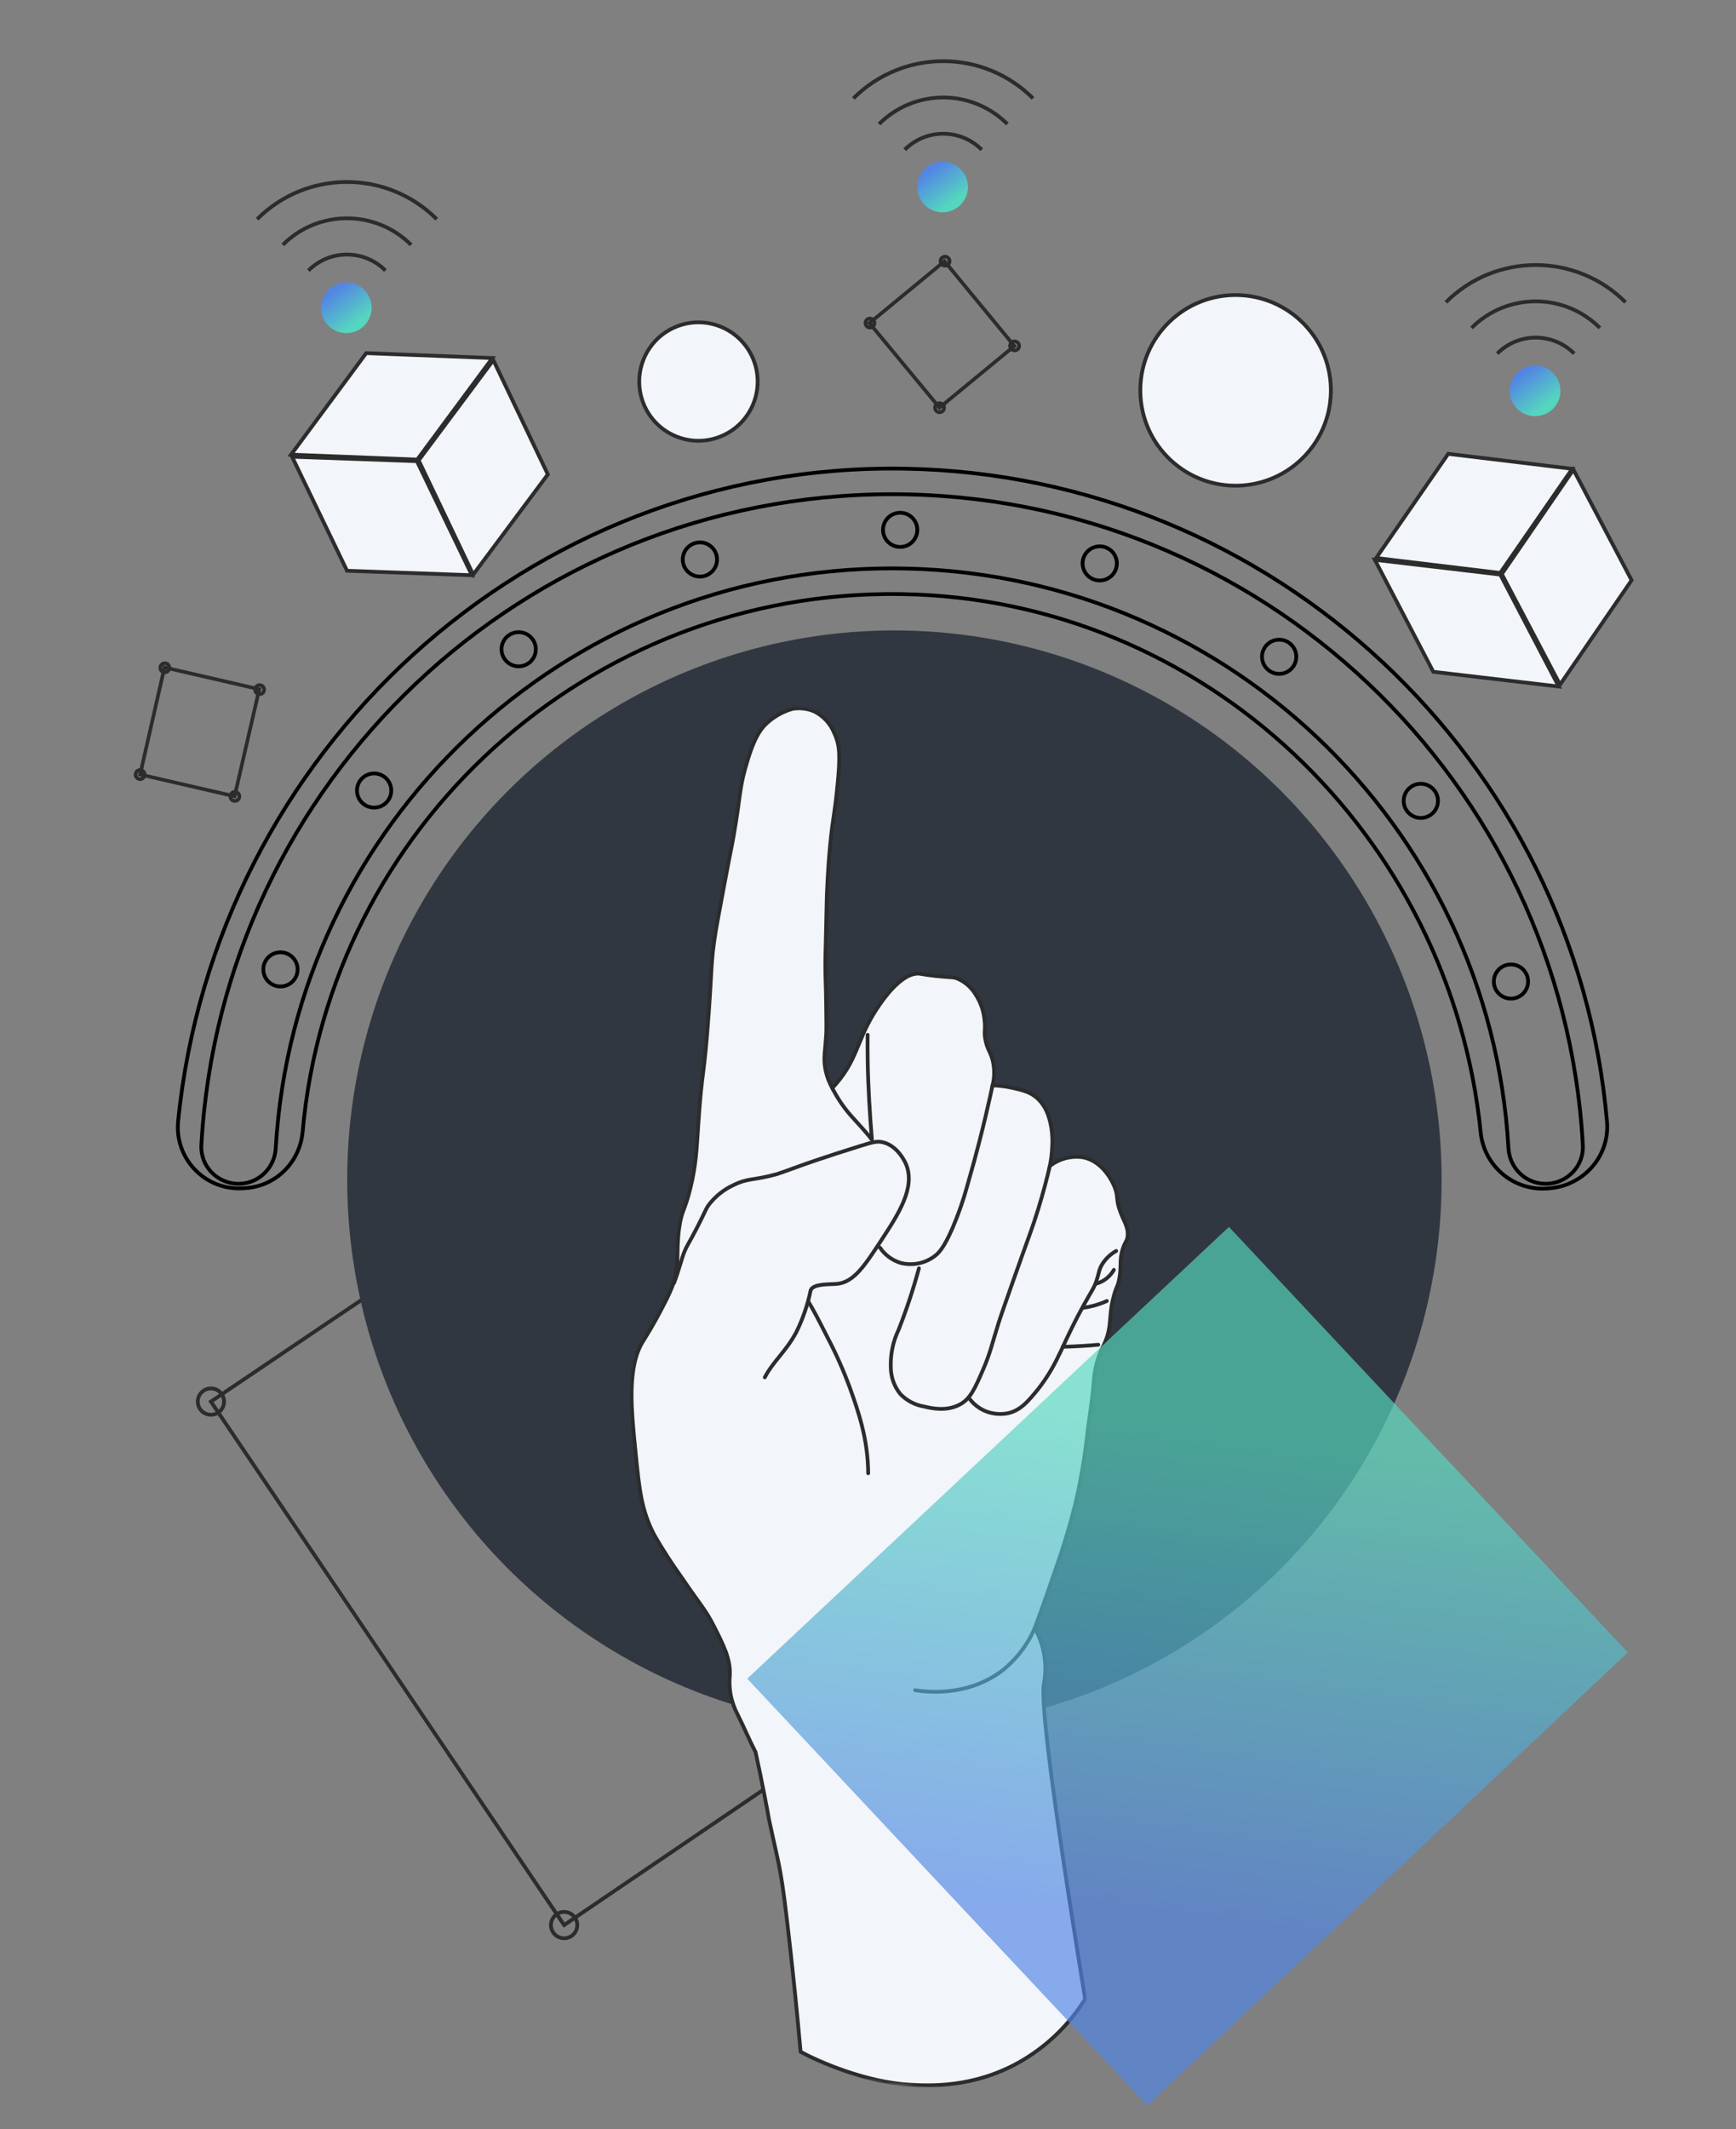 <svg width="460" height="564" viewBox="0 0 460 564" fill="none" xmlns="http://www.w3.org/2000/svg">
<rect x="0" y="0" width="460" height="564" fill="#808080" stroke="none"/>
<path d="M55.889 371.277L212.441 265.618L305.743 403.863L149.479 509.943L55.889 371.277Z" stroke="#2C2C2C" stroke-miterlimit="10"/>
<path d="M305.608 408.156C304.823 408.101 304.08 407.783 303.499 407.252C302.918 406.722 302.533 406.011 302.407 405.235C302.281 404.459 302.42 403.662 302.803 402.975C303.186 402.288 303.789 401.75 304.516 401.449C305.242 401.148 306.049 401.101 306.806 401.316C307.563 401.53 308.225 401.994 308.685 402.632C309.145 403.271 309.375 404.045 309.34 404.831C309.305 405.617 309.005 406.368 308.489 406.962C308.135 407.371 307.69 407.691 307.19 407.899C306.689 408.106 306.148 408.194 305.608 408.156ZM149.232 513.428C148.447 513.373 147.704 513.055 147.122 512.524C146.541 511.994 146.156 511.283 146.029 510.507C145.902 509.73 146.041 508.933 146.424 508.246C146.807 507.558 147.41 507.02 148.137 506.719C148.864 506.417 149.671 506.37 150.428 506.585C151.185 506.799 151.847 507.263 152.308 507.902C152.768 508.54 152.999 509.315 152.964 510.101C152.928 510.887 152.629 511.638 152.113 512.232C151.758 512.641 151.313 512.962 150.813 513.169C150.314 513.377 149.772 513.465 149.232 513.428ZM212.021 269.483C211.236 269.428 210.493 269.11 209.911 268.58C209.33 268.05 208.945 267.339 208.818 266.563C208.692 265.786 208.831 264.99 209.214 264.303C209.596 263.615 210.2 263.077 210.927 262.776C211.653 262.475 212.46 262.428 213.217 262.642C213.974 262.857 214.636 263.321 215.096 263.959C215.556 264.597 215.787 265.372 215.751 266.158C215.716 266.944 215.416 267.695 214.901 268.289C214.546 268.697 214.101 269.018 213.601 269.225C213.101 269.432 212.56 269.521 212.021 269.483ZM55.646 374.757C54.861 374.702 54.118 374.384 53.537 373.853C52.956 373.323 52.571 372.612 52.444 371.835C52.318 371.059 52.457 370.262 52.84 369.575C53.223 368.887 53.827 368.349 54.553 368.048C55.28 367.747 56.088 367.7 56.844 367.915C57.601 368.13 58.264 368.594 58.724 369.232C59.184 369.87 59.415 370.645 59.379 371.431C59.344 372.217 59.044 372.968 58.528 373.563C58.173 373.972 57.728 374.292 57.228 374.5C56.728 374.707 56.187 374.795 55.646 374.757Z" stroke="#2C2C2C" stroke-miterlimit="10"/>
<ellipse cx="237" cy="312.5" rx="145" ry="145.5" fill="#313740"/>
<mask id="mask0_605_8602" style="mask-type:luminance" maskUnits="userSpaceOnUse" x="145" y="184" width="184" height="375">
<path d="M328.274 201.422L189.275 184.355L145.479 541.048L284.477 558.115L328.274 201.422Z" fill="white"/>
</mask>
<g mask="url(#mask0_605_8602)">
<path d="M209.989 187.771C207.449 188.499 205.113 189.806 203.164 191.59C201.416 193.222 199.607 195.764 197.451 203.598C195.889 209.281 196.235 210.759 194.463 221.03C193.834 224.676 193.944 223.61 192.09 233.447C190.636 241.179 189.91 245.034 189.512 247.55C188.427 254.396 188.644 256.451 187.784 268.528C186.562 285.81 186.02 282.893 185.031 297.856C184.605 304.274 184.461 308.425 182.981 314.556C181.472 320.8 180.653 320.494 179.978 325.209C179.019 331.896 180.295 335.124 178.03 341.074C177.349 342.713 176.587 344.317 175.745 345.879C173.12 351.057 170.858 354.535 170.34 355.387C166.153 362.203 167.238 373.028 168.421 384.817C169.401 394.595 169.953 400.084 173.373 406.615C175.56 410.414 177.937 414.1 180.492 417.661C185.812 425.5 186.854 426.215 189.078 430.582C191.712 435.759 193.636 439.536 193.385 443.819C193.226 445.526 193.3 447.246 193.605 448.932C193.97 450.788 194.606 452.58 195.495 454.25C197.126 457.522 198.545 460.898 200.212 464.153C200.212 464.153 202.156 472.957 203.801 482.119C206.856 496.452 206.88 493.682 209.471 516.893C210.255 523.916 211.198 532.936 212.138 543.496C217.215 546.292 229.605 551.587 241.099 552.234C246.558 552.541 257.836 553.024 269.782 546.432C277.032 542.392 283.14 536.58 287.537 529.541C278.238 472.39 275.808 450.461 276.606 445.985C277.085 443.471 277.115 440.892 276.693 438.367C276.266 435.877 275.413 433.478 274.173 431.277C275.48 427.786 277.309 422.766 279.359 416.657C281.58 410.494 283.482 404.221 285.058 397.862C286.381 392.112 287.379 386.292 288.046 380.43C288.558 375.69 289.455 370.99 289.789 366.234C289.95 363.402 290.578 360.615 291.65 357.987C292.206 356.634 292.269 356.826 292.793 355.585C294.759 350.924 293.624 348.816 295.165 343.167C295.867 340.601 296.097 341.073 296.513 339.095C297.298 335.408 296.461 334.028 297.538 330.745C298.187 328.772 298.622 328.867 298.784 327.507C299.049 325.279 298.01 323.926 296.997 321.355C295.48 317.507 296.467 317.14 295.312 314.368C294.947 313.494 292.517 307.663 286.947 306.56C285.406 306.331 283.835 306.419 282.329 306.817C280.823 307.215 279.414 307.915 278.187 308.875C278.527 307.225 278.733 305.549 278.802 303.865C278.924 302.158 278.85 300.442 278.582 298.752C278.258 296.958 277.569 293.103 274.493 290.614C272.705 289.167 270.801 288.743 268.018 288.124C266.372 287.758 264.694 287.552 263.008 287.508C263.565 285.281 263.56 282.951 262.993 280.726C262.407 278.559 261.594 277.955 261.103 275.408C260.652 273.07 261.198 272.858 260.883 270.295C260.663 267.755 259.795 265.314 258.362 263.205C257.256 261.459 255.655 260.081 253.762 259.249C252.421 258.719 252.041 258.981 247.918 258.532C243.986 258.104 243.999 257.826 242.907 257.917C241.714 258.01 239.36 258.52 235.51 262.941C232.355 266.728 229.828 270.996 228.025 275.583C226.509 279.049 225.5 282.11 222.517 285.929C221.729 286.937 221.02 287.719 220.539 288.229C219.614 286.576 218.975 284.779 218.65 282.912C218.139 279.925 218.715 278.171 218.943 273.625C218.993 272.619 218.971 270.691 218.928 266.842C218.85 260.002 218.676 259.501 218.693 254.947C218.697 253.862 218.705 254.189 218.883 246.495C219.052 239.196 219.032 239.394 219.073 238.042C219.108 236.903 219.304 230.796 219.98 223.744C220.677 216.494 221.123 216.213 221.928 207.879C222.645 200.458 222.6 197.46 221.064 194.212C220.071 191.734 218.213 189.701 215.835 188.489C214.001 187.675 211.966 187.425 209.989 187.771Z" fill="#F2F5F9" stroke="#2C2C2C" stroke-miterlimit="10" stroke-linecap="round"/>
<path d="M242.485 447.729C244.949 448.13 256.551 449.75 266.055 442.148C268.881 439.779 271.245 436.908 273.027 433.681C273.554 432.701 273.926 431.856 274.17 431.278" stroke="#2C2C2C" stroke-miterlimit="10" stroke-linecap="round"/>
<path d="M220.539 288.229C221.892 290.899 223.58 293.385 225.564 295.627C227.424 297.728 229.44 299.776 231.045 301.94C230.51 295.698 230.013 287.731 229.917 280.904C229.883 278.611 229.877 276.35 229.9 274.122" stroke="#2C2C2C" stroke-miterlimit="10" stroke-linecap="round" stroke-linejoin="round"/>
<path d="M178.599 339.869C179.844 336.631 180.634 333.371 181.294 331.724C182.053 329.827 182.407 329.619 184.619 325.353C187.087 320.595 186.914 320.339 187.944 318.98C189.686 316.768 191.935 315.009 194.502 313.852C198.266 312.017 199.816 312.705 205.873 311.01C206.405 310.861 208.599 310.067 212.963 308.49C212.963 308.49 218.11 306.628 227.978 303.553C231.259 302.531 232.44 302.199 234.03 302.601C238.056 303.617 239.977 308.144 240.095 308.432C242.634 314.649 238.018 321.682 233.357 328.794C229.068 335.333 226.227 339.665 221.799 340.084C219.942 340.262 215.549 339.969 214.812 341.769C214.023 345.61 212.748 349.335 211.016 352.853C208.262 358.026 204.946 360.491 202.653 364.856" stroke="#2C2C2C" stroke-miterlimit="10" stroke-linecap="round"/>
<path d="M233.152 330.463C234.449 332.394 236.366 333.825 238.586 334.521C240.051 334.908 241.583 334.976 243.077 334.72C244.571 334.464 245.992 333.89 247.245 333.037C248.746 332.041 250.112 330.569 252.445 325.2C254.02 321.501 255.336 317.698 256.386 313.817C258.946 304.969 260.549 298.281 261.146 295.754C261.953 292.334 262.582 289.486 263.007 287.507" stroke="#2C2C2C" stroke-miterlimit="10" stroke-linecap="round"/>
<path d="M243.497 335.971C242.001 341.496 240.201 346.934 238.106 352.261C236.625 355.351 235.917 358.754 236.041 362.178C236.05 364.759 236.939 367.26 238.56 369.269C240.269 371.036 242.505 372.203 244.932 372.594C246.633 373.004 250.701 373.984 254.323 372.052C257.102 370.569 258.294 367.909 260.563 362.647C262.379 358.436 262.799 356.194 264.606 350.434C265.145 348.713 266.28 345.492 268.546 339.052C272.669 327.34 273.454 325.643 275.079 320.359C276.442 315.915 277.454 312.006 278.184 308.874" stroke="#2C2C2C" stroke-miterlimit="10" stroke-linecap="round"/>
<path d="M257.032 370.689C258.057 371.994 259.384 373.03 260.899 373.707C262.74 374.497 264.767 374.746 266.744 374.424C270.361 373.78 272.505 371.136 275.182 367.832C277.267 365.147 279.045 362.238 280.485 359.159C281.573 357.038 281.414 357.084 283.913 351.951C284.92 349.883 285.872 348.045 287.238 345.579C289.383 341.701 289.892 341.222 290.563 339.208C291.228 337.223 291.13 336.523 291.911 335.136C292.834 333.557 294.164 332.257 295.763 331.371" stroke="#2C2C2C" stroke-miterlimit="10" stroke-linecap="round"/>
<path d="M295.147 336.38C294.646 337.27 293.974 338.051 293.17 338.68C292.365 339.308 291.444 339.771 290.46 340.042" stroke="#2C2C2C" stroke-miterlimit="10" stroke-linecap="round"/>
<path d="M293.286 344.627C292.141 345.145 290.956 345.566 289.742 345.887C288.883 346.114 288.013 346.29 287.134 346.415" stroke="#2C2C2C" stroke-miterlimit="10" stroke-linecap="round"/>
<path d="M291.017 356.215C289.628 356.344 288.202 356.452 286.74 356.538C284.986 356.644 283.281 356.717 281.627 356.757" stroke="#2C2C2C" stroke-miterlimit="10" stroke-linecap="round"/>
<path d="M214.158 344.718C215.662 347.197 217.13 350.046 219.22 354.18C221.508 358.524 223.505 363.015 225.198 367.623C227.402 373.81 229.996 381.089 230.048 390.256" stroke="#2C2C2C" stroke-miterlimit="10" stroke-linecap="round"/>
</g>
<path opacity="0.68" d="M198.001 444.669L325.643 325L431.322 437.72L304.006 557.737L198.001 444.669Z" fill="url(#paint0_linear_605_8602)"/>
<path d="M190.954 86.533C198.984 89.781 202.861 98.924 199.612 106.954C196.364 114.984 187.221 118.86 179.191 115.612C171.161 112.364 167.285 103.221 170.533 95.191C173.781 87.161 182.924 83.284 190.954 86.533Z" fill="#F2F5F9" stroke="#2C2C2C"/>
<g clip-path="url(#clip0_605_8602)">
<path d="M410.038 314.823C401.092 315.502 393.259 308.918 392.35 300.003C384.449 221.491 319.352 158.523 238.679 157.369C155.872 156.17 87.301 219.319 80.194 299.777C79.49 307.742 73.269 314.099 65.276 314.71C65.072 314.71 64.845 314.733 64.64 314.756C54.536 315.548 46.203 307.04 47.203 296.994C56.898 199.476 139.569 122.389 239.814 124.154C337.539 125.874 417.531 201.467 425.818 297.153C426.59 306.203 419.643 314.077 410.56 314.778C410.401 314.778 410.22 314.801 410.061 314.823H410.038Z" stroke="black" stroke-miterlimit="10"/>
<path d="M409.563 313.579C415.171 313.579 419.735 308.918 419.417 303.329C414.081 207.214 334.18 130.919 236.387 130.919C138.594 130.919 58.693 207.214 53.358 303.329C53.04 308.918 57.603 313.579 63.212 313.579C68.479 313.579 72.748 309.438 73.066 304.189C77.948 218.527 149.198 150.558 236.387 150.558C323.577 150.558 394.827 218.527 399.709 304.189C400.004 309.438 404.273 313.579 409.563 313.579Z" stroke="black" stroke-miterlimit="10"/>
<path d="M238.522 144.879C241.03 144.879 243.063 142.853 243.063 140.354C243.063 137.855 241.03 135.829 238.522 135.829C236.014 135.829 233.98 137.855 233.98 140.354C233.98 142.853 236.014 144.879 238.522 144.879Z" stroke="black" stroke-miterlimit="10"/>
<path d="M185.457 152.731C187.965 152.731 189.998 150.705 189.998 148.205C189.998 145.706 187.965 143.68 185.457 143.68C182.949 143.68 180.916 145.706 180.916 148.205C180.916 150.705 182.949 152.731 185.457 152.731Z" stroke="black" stroke-miterlimit="10"/>
<path d="M137.436 176.51C139.944 176.51 141.977 174.484 141.977 171.985C141.977 169.486 139.944 167.46 137.436 167.46C134.928 167.46 132.895 169.486 132.895 171.985C132.895 174.484 134.928 176.51 137.436 176.51Z" stroke="black" stroke-miterlimit="10"/>
<path d="M99.131 213.934C101.639 213.934 103.672 211.908 103.672 209.409C103.672 206.91 101.639 204.884 99.131 204.884C96.623 204.884 94.59 206.91 94.59 209.409C94.59 211.908 96.623 213.934 99.131 213.934Z" stroke="black" stroke-miterlimit="10"/>
<path d="M74.315 261.313C76.823 261.313 78.856 259.287 78.856 256.788C78.856 254.288 76.823 252.262 74.315 252.262C71.807 252.262 69.773 254.288 69.773 256.788C69.773 259.287 71.807 261.313 74.315 261.313Z" stroke="black" stroke-miterlimit="10"/>
<path d="M400.367 264.526C402.875 264.526 404.908 262.5 404.908 260.001C404.908 257.501 402.875 255.475 400.367 255.475C397.859 255.475 395.826 257.501 395.826 260.001C395.826 262.5 397.859 264.526 400.367 264.526Z" stroke="black" stroke-miterlimit="10"/>
<path d="M376.481 216.672C378.989 216.672 381.022 214.646 381.022 212.147C381.022 209.647 378.989 207.621 376.481 207.621C373.973 207.621 371.939 209.647 371.939 212.147C371.939 214.646 373.973 216.672 376.481 216.672Z" stroke="black" stroke-miterlimit="10"/>
<path d="M338.947 178.502C341.455 178.502 343.489 176.476 343.489 173.976C343.489 171.477 341.455 169.451 338.947 169.451C336.439 169.451 334.406 171.477 334.406 173.976C334.406 176.476 336.439 178.502 338.947 178.502Z" stroke="black" stroke-miterlimit="10"/>
<path d="M291.402 153.771C293.91 153.771 295.944 151.745 295.944 149.246C295.944 146.747 293.91 144.721 291.402 144.721C288.894 144.721 286.861 146.747 286.861 149.246C286.861 151.745 288.894 153.771 291.402 153.771Z" stroke="black" stroke-miterlimit="10"/>
</g>
<path d="M68.699 182.582L62.165 210.931L37.13 205.159L43.585 176.796L68.699 182.582Z" stroke="#2C2C2C" stroke-width="0.956" stroke-miterlimit="10"/>
<path d="M36.369 204.249C36.579 204.079 36.841 203.984 37.112 203.981C37.383 203.978 37.647 204.067 37.861 204.233C38.075 204.399 38.226 204.632 38.291 204.895C38.356 205.158 38.33 205.435 38.217 205.682C38.105 205.928 37.912 206.129 37.671 206.252C37.43 206.375 37.154 206.413 36.889 206.36C36.623 206.307 36.383 206.165 36.208 205.959C36.033 205.752 35.933 205.492 35.925 205.222C35.918 205.036 35.955 204.852 36.032 204.683C36.11 204.514 36.225 204.366 36.369 204.249ZM42.923 175.962C43.133 175.792 43.395 175.697 43.666 175.695C43.936 175.692 44.2 175.78 44.414 175.946C44.627 176.112 44.779 176.345 44.844 176.608C44.908 176.87 44.882 177.147 44.77 177.393C44.657 177.639 44.465 177.84 44.224 177.963C43.983 178.086 43.708 178.124 43.443 178.071C43.177 178.018 42.938 177.877 42.763 177.67C42.588 177.464 42.488 177.205 42.479 176.934C42.473 176.749 42.51 176.565 42.587 176.396C42.664 176.227 42.779 176.079 42.923 175.962ZM61.477 210.037C61.688 209.866 61.95 209.772 62.221 209.769C62.491 209.766 62.755 209.855 62.969 210.02C63.183 210.186 63.335 210.42 63.4 210.683C63.465 210.946 63.438 211.223 63.326 211.469C63.213 211.715 63.021 211.916 62.78 212.039C62.538 212.163 62.263 212.201 61.997 212.147C61.732 212.094 61.492 211.953 61.317 211.746C61.142 211.539 61.042 211.28 61.033 211.009C61.027 210.824 61.064 210.639 61.141 210.471C61.218 210.302 61.333 210.153 61.477 210.037ZM68.034 181.749C68.244 181.579 68.506 181.484 68.777 181.481C69.048 181.479 69.311 181.567 69.525 181.733C69.74 181.899 69.891 182.132 69.956 182.395C70.021 182.658 69.995 182.935 69.882 183.182C69.77 183.428 69.577 183.629 69.336 183.752C69.095 183.875 68.819 183.913 68.554 183.86C68.288 183.807 68.048 183.665 67.873 183.459C67.698 183.252 67.598 182.992 67.59 182.722C67.583 182.536 67.62 182.352 67.697 182.183C67.775 182.014 67.89 181.866 68.034 181.749Z" stroke="#2C2C2C" stroke-width="0.956" stroke-miterlimit="10"/>
<path d="M97.037 93.541L130.473 94.844L110.564 121.739L77.128 120.436L97.037 93.541Z" fill="#F2F5F9" stroke="#2C2C2C"/>
<path d="M110.937 121.939L130.718 95.394L145.165 125.665L125.384 152.211L110.937 121.939Z" fill="#F2F5F9" stroke="#2C2C2C"/>
<path d="M110.472 122.163L77.388 120.978L91.957 151.191L125.042 152.376L110.472 122.163Z" fill="#F2F5F9" stroke="#2C2C2C"/>
<path d="M379.795 177.952L364.302 148.293L397.535 152.196L413.028 181.855L379.795 177.952Z" fill="#F2F5F9" stroke="#2C2C2C"/>
<path d="M397.523 151.772L364.656 147.807L383.738 120.222L416.606 124.187L397.523 151.772Z" fill="#F2F5F9" stroke="#2C2C2C"/>
<path d="M397.949 152.065L413.369 181.359L432.34 153.697L416.919 124.402L397.949 152.065Z" fill="#F2F5F9" stroke="#2C2C2C"/>
<path d="M250.278 69.198L268.775 91.653L248.944 107.987L230.388 85.585L250.278 69.198Z" stroke="#2C2C2C" stroke-width="0.956" stroke-miterlimit="10"/>
<path d="M247.759 108.036C247.752 107.765 247.837 107.5 247.999 107.283C248.162 107.067 248.393 106.912 248.655 106.843C248.917 106.774 249.194 106.796 249.442 106.905C249.69 107.014 249.894 107.204 250.021 107.443C250.148 107.682 250.19 107.957 250.14 108.224C250.091 108.49 249.953 108.732 249.749 108.91C249.545 109.088 249.287 109.192 249.016 109.204C248.746 109.217 248.479 109.138 248.259 108.98C248.108 108.872 247.985 108.731 247.898 108.567C247.811 108.403 247.764 108.221 247.759 108.036ZM229.323 85.602C229.317 85.332 229.401 85.067 229.564 84.85C229.727 84.634 229.957 84.479 230.219 84.411C230.481 84.342 230.758 84.364 231.006 84.473C231.253 84.582 231.457 84.771 231.584 85.01C231.71 85.249 231.752 85.524 231.703 85.79C231.654 86.056 231.516 86.298 231.312 86.476C231.109 86.653 230.851 86.757 230.58 86.77C230.31 86.783 230.044 86.704 229.824 86.547C229.673 86.439 229.549 86.297 229.463 86.133C229.376 85.969 229.328 85.787 229.323 85.602ZM267.647 91.653C267.641 91.383 267.725 91.118 267.888 90.901C268.051 90.684 268.282 90.529 268.544 90.461C268.806 90.392 269.083 90.414 269.331 90.523C269.579 90.632 269.783 90.821 269.91 91.061C270.036 91.3 270.078 91.575 270.029 91.841C269.98 92.108 269.842 92.349 269.638 92.527C269.434 92.705 269.176 92.809 268.905 92.822C268.635 92.835 268.368 92.756 268.148 92.598C267.997 92.49 267.873 92.348 267.787 92.184C267.7 92.02 267.652 91.839 267.647 91.653ZM249.213 69.218C249.206 68.947 249.291 68.682 249.454 68.466C249.616 68.249 249.847 68.094 250.109 68.025C250.371 67.957 250.649 67.979 250.897 68.088C251.145 68.196 251.349 68.386 251.475 68.625C251.602 68.865 251.644 69.14 251.595 69.406C251.545 69.672 251.408 69.914 251.204 70.092C251 70.27 250.741 70.374 250.471 70.387C250.2 70.4 249.933 70.321 249.713 70.163C249.563 70.055 249.439 69.913 249.352 69.749C249.266 69.585 249.218 69.403 249.213 69.218Z" stroke="#2C2C2C" stroke-width="0.956" stroke-miterlimit="10"/>
<path d="M344.954 121.561C334.928 131.252 318.944 130.981 309.253 120.955C299.562 110.929 299.834 94.945 309.859 85.254C319.885 75.563 335.869 75.835 345.56 85.86C355.251 95.886 354.98 111.87 344.954 121.561Z" fill="#F2F5F9" stroke="#2C2C2C"/>
<g clip-path="url(#clip1_605_8602)">
<path d="M81.732 71.663C87.376 66.019 96.487 66.019 102.13 71.663" stroke="#2C2C2C" stroke-miterlimit="10"/>
<path d="M74.932 64.864C84.315 55.48 99.545 55.48 108.928 64.864" stroke="#2C2C2C" stroke-miterlimit="10"/>
<path d="M68.133 58.064C81.278 44.919 102.583 44.919 115.728 58.064" stroke="#2C2C2C" stroke-miterlimit="10"/>
</g>
<circle cx="91.762" cy="81.526" r="6.715" fill="url(#paint1_linear_605_8602)"/>
<g clip-path="url(#clip2_605_8602)">
<path d="M396.732 93.663C402.376 88.019 411.487 88.019 417.13 93.663" stroke="#2C2C2C" stroke-miterlimit="10"/>
<path d="M389.932 86.864C399.315 77.48 414.545 77.48 423.928 86.864" stroke="#2C2C2C" stroke-miterlimit="10"/>
<path d="M383.133 80.064C396.278 66.919 417.583 66.919 430.728 80.064" stroke="#2C2C2C" stroke-miterlimit="10"/>
</g>
<circle cx="406.762" cy="103.526" r="6.715" fill="url(#paint2_linear_605_8602)"/>
<g clip-path="url(#clip3_605_8602)">
<path d="M239.732 39.663C245.376 34.019 254.487 34.019 260.13 39.663" stroke="#2C2C2C" stroke-miterlimit="10"/>
<path d="M232.932 32.864C242.315 23.48 257.545 23.48 266.928 32.864" stroke="#2C2C2C" stroke-miterlimit="10"/>
<path d="M226.133 26.064C239.278 12.919 260.583 12.919 273.728 26.064" stroke="#2C2C2C" stroke-miterlimit="10"/>
</g>
<circle cx="249.762" cy="49.526" r="6.715" fill="url(#paint3_linear_605_8602)"/>
<defs>
<linearGradient id="paint0_linear_605_8602" x1="251.003" y1="501.203" x2="267.994" y2="373.694" gradientUnits="userSpaceOnUse">
<stop stop-color="#5386E4"/>
<stop offset="1" stop-color="#55D6BE"/>
</linearGradient>
<linearGradient id="paint1_linear_605_8602" x1="91.762" y1="74.81" x2="97.819" y2="83.178" gradientUnits="userSpaceOnUse">
<stop stop-color="#5386E4"/>
<stop offset="1" stop-color="#55D6BE"/>
</linearGradient>
<linearGradient id="paint2_linear_605_8602" x1="406.762" y1="96.81" x2="412.819" y2="105.178" gradientUnits="userSpaceOnUse">
<stop stop-color="#5386E4"/>
<stop offset="1" stop-color="#55D6BE"/>
</linearGradient>
<linearGradient id="paint3_linear_605_8602" x1="249.762" y1="42.81" x2="255.819" y2="51.178" gradientUnits="userSpaceOnUse">
<stop stop-color="#5386E4"/>
<stop offset="1" stop-color="#55D6BE"/>
</linearGradient>
<clipPath id="clip0_605_8602">
<rect width="381" height="193" fill="white" transform="translate(46 123)"/>
</clipPath>
<clipPath id="clip1_605_8602">
<rect width="35.258" height="35.258" fill="white" transform="translate(67 56.931) rotate(-45)"/>
</clipPath>
<clipPath id="clip2_605_8602">
<rect width="35.258" height="35.258" fill="white" transform="translate(382 78.931) rotate(-45)"/>
</clipPath>
<clipPath id="clip3_605_8602">
<rect width="35.258" height="35.258" fill="white" transform="translate(225 24.931) rotate(-45)"/>
</clipPath>
</defs>
</svg>
